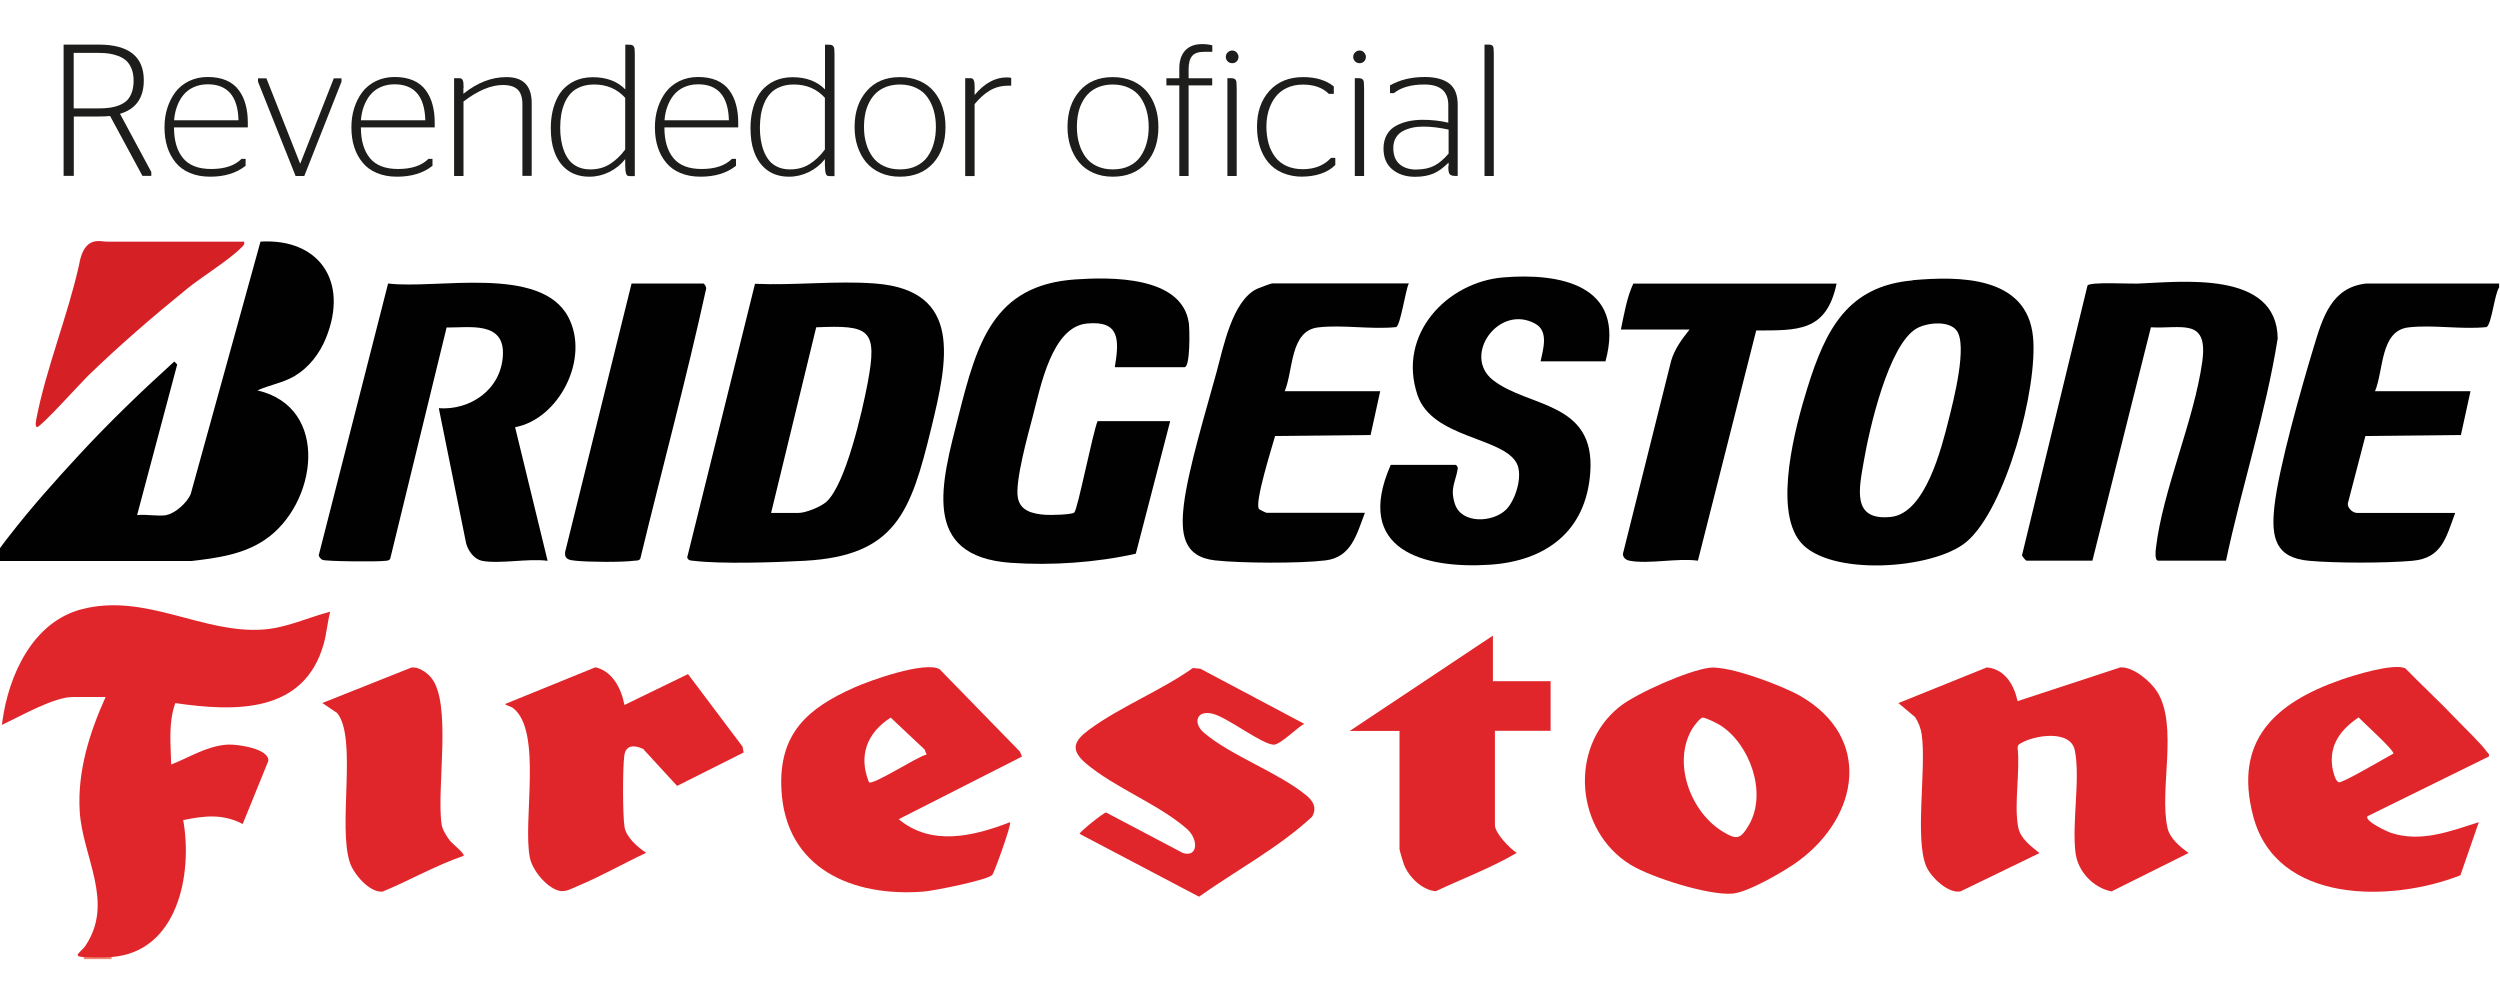 <?xml version="1.0" encoding="UTF-8"?>
<svg id="Camada_1" xmlns="http://www.w3.org/2000/svg" version="1.1" viewBox="0 0 250 100">
  <!-- Generator: Adobe Illustrator 29.0.0, SVG Export Plug-In . SVG Version: 2.1.0 Build 186)  -->
  <defs>
    <style>
      .st0 {
        fill: #010101;
      }

      .st1 {
        fill: #e0262b;
      }

      .st2 {
        fill: #ed8873;
      }

      .st3 {
        fill: #1d1d1b;
      }

      .st4 {
        fill: #d52126;
      }
    </style>
  </defs>
  <path class="st0" d="M249.91,28.35v.4c-.45.6-.76,3.78-1.27,3.96-2.49.26-5.37-.26-7.8.03-2.83.34-2.46,4.28-3.34,6.38h9.55l-.96,4.38-9.55.1-1.72,6.6c-.2.54.44,1.09.87,1.09h9.83c-.93,2.5-1.33,4.53-4.29,4.79-2.65.24-7.67.24-10.32,0-3.35-.3-3.82-2.28-3.47-5.44.43-3.9,2.71-11.9,3.91-15.86.92-3.05,1.79-6.06,5.3-6.43h13.27-.01Z"/>
  <path class="st0" d="M16.67,51.49c.85-.15,2.06-1.24,2.4-2.08l6.98-25.25c5.82-.34,8.87,3.94,6.54,9.66-.63,1.54-1.68,2.91-3.09,3.76-1.18.71-2.52.9-3.76,1.46,7.34,1.69,5.97,11.41.75,14.94-2.2,1.48-4.78,1.82-7.33,2.12H-.61c-.27-.28,1.26-2.15,1.53-2.5,2.14-2.77,4.59-5.52,6.96-8.08,3.03-3.28,6.25-6.38,9.55-9.37l.29.3-4.01,15.06c.91-.11,2.09.15,2.96,0v-.02Z"/>
  <path class="st0" d="M48.18,56.07c-.76-.14-1.38-1-1.57-1.75l-2.73-13.5c3.11.23,6.22-1.82,6.41-5.28s-3.37-2.76-5.63-2.79l-5.64,23.13c-.14.22-.36.18-.57.21-.68.09-5.88.06-6.22-.11-.15-.08-.31-.27-.36-.44l6.94-27.19c4.76.6,15.24-1.88,18.01,3.34,2.21,4.15-.92,10.21-5.31,11.03l3.25,13.36c-1.97-.26-4.72.34-6.59,0h.01Z"/>
  <path class="st0" d="M222.61,56.07h-6.78c-.38,0-.27-.99-.24-1.24.68-5.84,3.83-12.78,4.64-18.69.6-4.41-2.1-3.24-5.14-3.41l-5.85,23.34h-6.59c-.06,0-.41-.4-.45-.54l6.55-26.98c.27-.38,4.18-.16,4.98-.19,4.33-.16,13.95-1.38,14.04,5.48-1.2,7.52-3.59,14.79-5.17,22.23h.01Z"/>
  <path class="st0" d="M111.48,36.73c.46-2.78.5-4.68-2.77-4.38-3.53.32-4.65,6.31-5.43,9.28-.48,1.82-1.78,6.48-1.5,8.11.24,1.4,1.55,1.64,2.73,1.74.48.04,2.66,0,2.92-.23.34-.31,1.86-8.05,2.33-9.14h7.26l-3.44,13.26c-3.96.89-8.47,1.2-12.51.91-9.1-.65-6.91-8.04-5.19-14.81,1.84-7.25,3.49-12.98,11.68-13.53,3.41-.23,10.61-.39,11.32,4.34.09.6.16,4.44-.43,4.44h-6.97Z"/>
  <path class="st0" d="M160.55,36.13h-6.49c.25-1.19.83-3-.52-3.75-3.66-2.04-7.36,3.19-4.24,5.63,3.54,2.77,10.21,2.1,9.73,9.19-.41,6.06-4.6,8.91-10.02,9.27-6.62.44-13.69-1.44-9.94-9.98h6.49c.08,0,.25.19.21.41-.23,1.34-.78,1.93-.29,3.47.66,2.07,3.82,1.89,5.13.59.94-.94,1.72-3.4,1.05-4.65-1.4-2.61-8.45-2.48-9.91-6.8-2.06-6.1,2.98-11.31,8.58-11.77s12.3.7,10.22,8.38h0Z"/>
  <path class="st0" d="M140.88,28.35c-.34.68-.83,4.21-1.27,4.36-2.49.26-5.37-.26-7.8.03-2.83.34-2.46,4.28-3.34,6.38h9.55l-.96,4.38-9.55.1c-.31,1.11-2.06,6.63-1.62,7.29.05.08.71.39.77.39h9.83c-.83,2.17-1.35,4.44-3.94,4.76s-8.52.28-11.03,0c-3.22-.36-3.48-2.69-3.13-5.61.43-3.53,2.26-9.53,3.25-13.16.7-2.56,1.57-7.13,4.02-8.37.21-.1,1.45-.56,1.56-.56h13.66Z"/>
  <path class="st0" d="M183.66,28.35c-1.02,4.9-3.97,4.67-8.04,4.7l-5.83,23.02c-2.01-.29-4.95.37-6.84,0-.35-.07-.65-.29-.66-.68l4.82-19.29c.35-1.21,1.09-2.2,1.85-3.15h-6.87c.32-1.53.59-3.2,1.24-4.59h20.34-.01Z"/>
  <path class="st0" d="M63.17,28.35h7.16c.11,0,.3.34.29.5-1.98,9.04-4.41,18.01-6.59,27.02-.14.22-.36.18-.57.2-1.27.17-4.63.14-5.94,0-.54-.06-1.09-.11-1.01-.86l6.65-26.87h0Z"/>
  <path class="st4" d="M24.41,24.17c.07.33-.1.4-.29.6-1.22,1.24-3.91,2.89-5.42,4.11-3.4,2.76-6.8,5.69-9.95,8.75-.69.67-4.65,5.08-5.06,5.09-.21-.13-.09-.63-.05-.85.96-4.99,3.13-10.29,4.25-15.31.5-3.06,2.09-2.39,2.87-2.39,0,0,13.65,0,13.65,0Z"/>
  <path class="st0" d="M87.52,28.35c-3.87-.3-8.1.21-12.01.03h-.01l-6.78,27.36c.11.34.37.31.64.34,2.79.34,8.17.16,11.09,0,9.14-.5,10.63-4.86,12.68-13.28,1.63-6.7,3.2-13.77-5.61-14.45ZM86.76,38.33c-.52,2.75-2.19,10.11-4.12,11.85-.56.5-2.06,1.11-2.76,1.11h-2.77l4.51-18.56c5.34-.23,6.17.16,5.14,5.6Z"/>
  <path class="st0" d="M203.3,33.67c-.61-6.14-7.5-6.05-12.04-5.65v.02c-6.47.57-8.69,4.86-10.52,10.75-1.19,3.83-3.43,12.08-.71,15.4,2.87,3.49,13.31,2.77,16.61,0,3.95-3.32,7.17-15.42,6.66-20.52ZM194.87,41.96c-.73,2.91-2.35,9.37-5.77,9.73-3.96.42-3.2-2.8-2.71-5.62.55-3.21,2.48-11.64,5.28-13.23,1.01-.57,3.15-.81,3.96.17h0c1.18,1.42-.3,7.12-.76,8.95Z"/>
  <path class="st2" d="M11.16,95.71v.2h-2.78v-.2c.47-.57,2.31-.56,2.78,0Z"/>
  <path class="st1" d="M8.38,95.71c-1.25-.07-.26-.5.16-1.13,2.94-4.39-.29-8.87-.57-13.46-.24-3.97.98-7.86,2.59-11.42h-3.28c-1.86,0-5.15,1.87-6.86,2.68-.28.13-.24.15-.19-.19.62-4.65,3.03-10.02,7.99-11.28,6.38-1.63,12.07,2.5,18.14,2.04,2.34-.18,4.43-1.2,6.66-1.78-.28,1.06-.35,2.16-.65,3.22-1.96,6.98-8.86,6.79-14.84,5.92-.71,1.99-.46,4.07-.41,6.14,1.86-.72,3.58-1.87,5.66-1.99.94-.05,4.18.4,4.05,1.64l-2.56,6.3c-2-1.04-3.82-.83-5.95-.39.97,5.39-.55,13.2-7.16,13.69-.83.06-1.94.05-2.78,0h0Z"/>
  <path class="st1" d="M201.77,70.11l10.26-3.37c1.29-.09,3.04,1.4,3.69,2.44,2.14,3.42.16,9.86,1.04,13.65.24,1.03,1.28,1.88,2.1,2.47l-7.7,3.84c-1.81-.34-3.38-1.99-3.61-3.86-.37-3.05.5-7.43-.07-10.25-.43-2.12-4.1-1.49-5.39-.71-.2.12-.33.18-.33.46.27,2.4-.37,5.59.05,7.9.22,1.2,1.28,1.92,2.14,2.63l-7.9,3.83c-1.23.24-2.95-1.42-3.41-2.47-1.2-2.74.02-9.8-.47-13.23-.08-.58-.33-1.24-.66-1.73l-1.67-1.4,8.85-3.57c1.81.18,2.71,1.74,3.07,3.37h0Z"/>
  <path class="st1" d="M107.96,83.4c-.1-.14,2.43-2.17,2.65-2.15l7.68,4.05c1.52.47,1.58-1.36.41-2.4-2.75-2.44-7.28-4.15-10.12-6.57-1.61-1.38-1.16-2.27.35-3.38,3.09-2.27,7.19-3.9,10.36-6.15l.74.07,10.39,5.51c-.69.37-2.42,2.12-3.06,2.09-1.21-.06-4.57-2.7-6.07-3.09-1.66-.43-2.02.94-.9,1.89,2.68,2.29,7.46,3.98,10.23,6.26.71.58,1.1,1.27.58,2.15-3.37,3.12-7.55,5.33-11.3,7.99l-11.93-6.28h0Z"/>
  <path class="st1" d="M62.44,70.5l6.36-3.09,5.46,7.26.1.58-6.65,3.34-3.4-3.7c-.85-.4-1.73-.42-1.88.66-.17,1.28-.17,5.89.02,7.14.16,1.03,1.33,2.05,2.17,2.59-2.27,1.06-4.51,2.35-6.82,3.31-.62.26-1.26.66-1.92.48-1.24-.34-2.63-2.03-2.89-3.28-.75-3.65,1.29-12.69-1.69-14.99-.18-.14-.83-.32-.79-.4l9.02-3.67c1.72.36,2.62,2.17,2.91,3.76h0Z"/>
  <path class="st1" d="M149.3,68.12h5.76v4.96h-5.57v9.43c0,.81,1.5,2.34,2.18,2.78-2.57,1.51-5.4,2.56-8.09,3.83-1.4-.11-2.71-1.44-3.19-2.68-.09-.23-.44-1.41-.44-1.54v-11.81h-4.97l14.31-9.53v4.57h.01Z"/>
  <path class="st1" d="M46.34,85.59c-2.76.95-5.36,2.44-8.07,3.57-1.32.13-2.88-1.74-3.27-2.87-1.25-3.63.76-12.51-1.29-14.99l-1.48-1,8.9-3.54c.69-.11,1.5.45,1.94.95,2.19,2.51.54,11.21,1.1,14.78.08.49.51,1.17.82,1.57.26.34,1.54,1.32,1.36,1.52h0Z"/>
  <path class="st1" d="M180.09,69.63c-1.8-1.05-7.25-3.12-9.18-2.85h0c-2.14.29-7.29,2.55-8.99,3.92-5.05,4.07-4.39,12.35,1.11,15.76,2.09,1.29,7.84,3.1,10.22,2.9,1.56-.12,5.31-2.3,6.64-3.29,6.01-4.47,7.34-12.28.2-16.44ZM174.9,82.48c-.85,1.46-1.23,1.53-2.61.69-3.25-1.96-5.1-6.94-3.05-10.32.16-.26.77-1.07,1.02-1.09.26-.03,1.46.57,1.76.76,2.98,1.89,4.72,6.8,2.88,9.96Z"/>
  <path class="st1" d="M248.68,75.17c-.52-.76-2.32-2.48-3.08-3.28-1.64-1.73-3.41-3.35-5.07-5.06-1.18-.53-5.1.68-6.41,1.14-6.64,2.31-10.79,6.1-8.8,13.65,2.31,8.82,13.83,8.62,20.72,5.91l1.84-5.31c-2.82.89-5.75,2.05-8.74,1.08-.41-.13-2.73-1.2-2.39-1.68l12.12-5.96h.01c.08-.29-.08-.32-.2-.49ZM233.89,78.23c-.36-.08-.61-1.17-.66-1.52-.32-2.26.86-3.77,2.63-4.97h0c.45.49,3.56,3.27,3.48,3.62-.72.38-5.06,2.95-5.45,2.87Z"/>
  <path class="st1" d="M102.2,75.67l-.2-.5-8.04-8.25c-1.46-.83-6.92,1.11-8.53,1.83-4.73,2.1-7.57,4.64-7.29,10.2.41,7.93,7.1,10.76,14.22,10.21.96-.07,6.4-1.15,6.87-1.67.18-.2,1.96-5.07,1.77-5.27-3.63,1.4-7.84,2.44-11.13-.3l12.32-6.26h.01ZM92.65,75.46c-.88.17-5.33,3.08-5.75,2.77-1.09-2.66-.19-4.96,2.17-6.47l3.39,3.19.2.5h0Z"/>
  <g>
    <path class="st3" d="M14.25,17.6l-3.24-6c-.36.04-.74.05-1.14.05h-2.49v5.94h-1.02V4.46h3.51c3,0,4.51,1.19,4.51,3.57,0,1.76-.79,2.88-2.38,3.35l3.13,5.82v.39h-.88ZM7.37,5.29v5.55h2.45c.44,0,.83-.02,1.17-.07.34-.05.66-.13.97-.26s.56-.29.76-.49c.2-.21.35-.47.47-.8.11-.33.17-.71.17-1.15s-.06-.83-.19-1.16c-.13-.33-.3-.6-.5-.8-.21-.2-.47-.36-.78-.49-.31-.12-.63-.21-.96-.26s-.69-.07-1.09-.07h-2.47Z"/>
    <path class="st3" d="M24.77,12.74h-7.37c0,1.32.3,2.34.9,3.07s1.54,1.09,2.82,1.09c1.35,0,2.36-.34,3.03-1.01h.41v.69c-.92.73-2.1,1.09-3.54,1.09-.76,0-1.43-.12-2.02-.37-.59-.24-1.06-.59-1.43-1.04-.37-.45-.65-.96-.84-1.56-.19-.59-.28-1.25-.28-1.97,0-.68.09-1.32.28-1.92s.46-1.13.81-1.6c.35-.46.81-.83,1.36-1.1.56-.27,1.18-.41,1.87-.41s1.33.11,1.86.34c.52.23.94.55,1.25.98.31.42.54.9.68,1.44.15.54.22,1.14.22,1.81v.47ZM20.78,8.43c-.53,0-1,.1-1.42.29s-.76.46-1.03.79-.47.71-.63,1.14-.25.88-.29,1.38h6.44c-.06-2.4-1.09-3.6-3.08-3.6h.01Z"/>
    <path class="st3" d="M29.56,17.6l-3.76-9.43v-.34h.84l3.36,8.5h.04l3.34-8.5h.77v.34l-3.72,9.43h-.88,0Z"/>
    <path class="st3" d="M43.46,12.74h-7.37c0,1.32.3,2.34.9,3.07.6.73,1.54,1.09,2.82,1.09,1.35,0,2.36-.34,3.03-1.01h.41v.69c-.92.73-2.1,1.09-3.54,1.09-.76,0-1.43-.12-2.02-.37-.59-.24-1.06-.59-1.43-1.04-.37-.45-.65-.96-.84-1.56-.19-.59-.28-1.25-.28-1.97,0-.68.09-1.32.28-1.92s.46-1.13.81-1.6c.35-.46.81-.83,1.36-1.1.56-.27,1.18-.41,1.87-.41s1.33.11,1.86.34c.52.23.94.55,1.25.98.31.42.54.9.68,1.44.15.54.22,1.14.22,1.81v.47ZM39.46,8.43c-.53,0-1,.1-1.42.29s-.76.46-1.03.79-.47.71-.63,1.14-.25.88-.29,1.38h6.44c-.06-2.4-1.09-3.6-3.08-3.6h.01Z"/>
    <path class="st3" d="M46.34,8.79v.59c1.38-1.11,2.81-1.67,4.3-1.67,1.69,0,2.53.87,2.53,2.6v7.28h-.93v-7.16c0-.68-.16-1.18-.48-1.48s-.81-.45-1.47-.45c-1.18,0-2.5.55-3.94,1.65v7.45h-.94V7.82h.44c.1,0,.19,0,.26.03.13.05.2.2.23.43,0,.17.02.34.02.51h-.02Z"/>
    <path class="st3" d="M62.52,16.51v-.6c-.42.54-.95.97-1.59,1.29-.64.31-1.3.47-1.99.47-.87,0-1.61-.22-2.21-.67s-1.04-1.08-1.32-1.91c-.22-.61-.33-1.37-.33-2.29,0-.59.06-1.14.17-1.65s.29-1,.53-1.46c.24-.46.57-.85.99-1.17.42-.33.92-.56,1.48-.69.34-.07.67-.11,1.01-.11,1.39,0,2.48.41,3.27,1.22v-4.47h.32c.13,0,.24,0,.33.03.16.05.25.18.28.4,0,.16.02.32.02.48v12.23h-.49c-.17,0-.28-.04-.33-.13s-.09-.22-.11-.41c0-.14-.02-.32-.03-.55h0ZM59.03,16.94c.73,0,1.38-.17,1.94-.52.56-.35,1.08-.83,1.55-1.47v-5.17c-.81-.89-1.84-1.33-3.11-1.33-.51,0-.96.08-1.36.24s-.72.37-.97.64-.46.59-.62.97-.27.76-.34,1.17c-.06.4-.1.84-.1,1.3,0,.43.03.83.09,1.21s.16.76.3,1.13.33.69.54.95c.21.26.51.48.86.64.35.16.76.24,1.21.24h.01Z"/>
    <path class="st3" d="M73.81,12.74h-7.37c0,1.32.3,2.34.9,3.07s1.54,1.09,2.82,1.09c1.35,0,2.36-.34,3.03-1.01h.41v.69c-.92.73-2.1,1.09-3.54,1.09-.76,0-1.43-.12-2.02-.37-.59-.24-1.06-.59-1.43-1.04-.37-.45-.65-.96-.84-1.56-.19-.59-.28-1.25-.28-1.97,0-.68.09-1.32.28-1.92s.46-1.13.81-1.6c.35-.46.81-.83,1.36-1.1.56-.27,1.18-.41,1.87-.41s1.33.11,1.86.34c.52.23.94.55,1.25.98.31.42.54.9.68,1.44.15.54.22,1.14.22,1.81v.47ZM69.82,8.43c-.53,0-1,.1-1.42.29s-.76.46-1.03.79-.47.71-.63,1.14-.25.88-.29,1.38h6.44c-.06-2.4-1.09-3.6-3.08-3.6h0Z"/>
    <path class="st3" d="M82.49,16.51v-.6c-.42.54-.95.97-1.59,1.29-.64.31-1.3.47-1.99.47-.87,0-1.61-.22-2.21-.67s-1.04-1.08-1.32-1.91c-.22-.61-.33-1.37-.33-2.29,0-.59.06-1.14.17-1.65s.29-1,.53-1.46.57-.85.99-1.17c.42-.33.92-.56,1.48-.69.34-.07.67-.11,1.01-.11,1.39,0,2.48.41,3.27,1.22v-4.47h.32c.13,0,.24,0,.33.03.16.05.25.18.28.4.01.16.02.32.02.48v12.23h-.49c-.17,0-.28-.04-.33-.13s-.09-.22-.11-.41c-.01-.14-.02-.32-.03-.55h0ZM79,16.94c.73,0,1.38-.17,1.94-.52.56-.35,1.08-.83,1.55-1.47v-5.17c-.81-.89-1.84-1.33-3.11-1.33-.51,0-.96.08-1.36.24s-.72.37-.97.64-.46.59-.62.97-.27.76-.34,1.17c-.06.4-.1.84-.1,1.3,0,.43.03.83.09,1.21s.16.76.3,1.13.33.69.54.95c.21.26.51.48.86.64s.76.24,1.21.24h0Z"/>
    <path class="st3" d="M89.99,17.67c-.73,0-1.38-.13-1.96-.39s-1.06-.62-1.43-1.07c-.37-.45-.65-.98-.85-1.58s-.29-1.24-.29-1.94c0-1.47.4-2.66,1.21-3.59s1.91-1.39,3.32-1.39c.73,0,1.39.13,1.98.39.59.26,1.07.62,1.44,1.07s.66.98.85,1.58c.2.6.29,1.25.29,1.95,0,1.48-.4,2.68-1.21,3.59-.81.91-1.93,1.38-3.35,1.38ZM89.99,16.94c.62,0,1.17-.11,1.64-.34s.85-.54,1.13-.94.49-.85.62-1.34c.14-.49.21-1.04.21-1.62s-.07-1.16-.22-1.67-.36-.95-.65-1.34c-.28-.39-.66-.69-1.13-.91-.47-.22-1-.33-1.61-.33-.49,0-.94.08-1.35.23-.4.15-.74.36-1.02.62-.27.26-.51.58-.69.94-.19.36-.32.75-.4,1.16s-.12.84-.12,1.3c0,.6.07,1.15.22,1.65.14.5.36.95.64,1.34s.66.7,1.13.92c.47.22,1,.33,1.6.33Z"/>
    <path class="st3" d="M97.46,8.89v.61c.98-1.17,2.05-1.76,3.21-1.76.23,0,.38.02.45.06v.77h-.28c-.7,0-1.31.16-1.84.47s-1.04.77-1.54,1.37v7.2h-.94V7.82h.44c.1,0,.19,0,.26.03.12.05.2.21.23.47.01.2.02.39.02.58h-.01Z"/>
    <path class="st3" d="M111.28,17.67c-.73,0-1.38-.13-1.96-.39s-1.06-.62-1.43-1.07c-.37-.45-.65-.98-.85-1.58s-.29-1.24-.29-1.94c0-1.47.4-2.66,1.21-3.59s1.91-1.39,3.32-1.39c.73,0,1.39.13,1.98.39.59.26,1.06.62,1.44,1.07.37.45.66.98.85,1.58.2.6.29,1.25.29,1.95,0,1.48-.4,2.68-1.21,3.59-.81.91-1.93,1.38-3.35,1.38ZM111.28,16.94c.62,0,1.17-.11,1.64-.34s.85-.54,1.12-.94c.28-.4.49-.85.62-1.34.14-.49.21-1.04.21-1.62s-.07-1.16-.22-1.67-.36-.95-.64-1.34c-.29-.39-.66-.69-1.13-.91s-1-.33-1.61-.33c-.49,0-.94.08-1.35.23-.4.15-.74.36-1.02.62-.27.26-.51.58-.69.94-.19.36-.32.75-.4,1.16s-.12.84-.12,1.3c0,.6.07,1.15.22,1.65.14.5.36.95.64,1.34s.66.7,1.13.92c.47.22,1,.33,1.6.33Z"/>
    <path class="st3" d="M116.64,8.54v-.71h1.29v-.98c0-.76.19-1.36.58-1.79s.96-.65,1.71-.65c.35,0,.68.04,1.01.12v.65h-.79c-.59,0-1,.14-1.23.42s-.35.72-.35,1.31v.92h2.36v.71h-2.36v9.06h-.93v-9.06h-1.29Z"/>
    <path class="st3" d="M123.67,6.14c-.12.12-.27.18-.45.18s-.33-.06-.45-.18c-.12-.12-.19-.27-.19-.45s.06-.32.19-.45c.13-.13.28-.19.45-.19s.32.06.44.19.19.28.19.45-.06.33-.18.45ZM123.67,17.6h-.93V7.82h.29c.15,0,.26,0,.34.03.09.03.16.08.2.14.05.07.08.18.08.31.01.18.02.36.02.54,0,0,0,8.76,0,8.76Z"/>
    <path class="st3" d="M130.27,17.67c-.75,0-1.42-.13-2.01-.38s-1.07-.61-1.44-1.06c-.37-.45-.65-.98-.84-1.58-.19-.6-.28-1.26-.28-1.97,0-1.47.41-2.67,1.24-3.59.83-.92,1.96-1.38,3.38-1.38,1.26,0,2.28.31,3.06.93v.75h-.49c-.62-.62-1.49-.93-2.59-.93-.61,0-1.15.11-1.63.34-.48.23-.86.54-1.15.93s-.51.84-.66,1.34-.22,1.03-.22,1.61c0,.61.08,1.17.22,1.68s.37.95.66,1.34.67.69,1.14.9c.47.21,1.01.32,1.62.32,1.19,0,2.13-.38,2.82-1.13h.43v.71c-.4.4-.89.69-1.47.88-.58.19-1.19.28-1.82.28h.03Z"/>
    <path class="st3" d="M136.41,6.14c-.12.12-.27.18-.45.18s-.33-.06-.45-.18-.19-.27-.19-.45.06-.32.19-.45c.13-.13.28-.19.45-.19s.32.06.44.19.19.28.19.45-.06.33-.18.45h0ZM136.41,17.6h-.93V7.82h.29c.15,0,.26,0,.34.03.09.03.16.08.2.14.05.07.08.18.08.31,0,.18.02.36.02.54v8.76Z"/>
    <path class="st3" d="M144.86,16.64v-.38c-.52.52-1.03.89-1.53,1.1-.5.21-1.1.32-1.82.32-.93,0-1.69-.25-2.28-.74s-.88-1.19-.88-2.09c0-.54.12-1,.34-1.39.23-.39.54-.69.93-.89.39-.21.81-.36,1.24-.45.43-.09.9-.14,1.4-.14.93,0,1.79.1,2.57.29v-1.76c0-1.37-.8-2.06-2.4-2.06-1.31,0-2.32.29-3.04.86h-.39v-.77c.98-.56,2.14-.84,3.47-.84,1.05,0,1.86.21,2.44.64.57.43.86,1.13.86,2.12v7.13h-.26c-.28,0-.46-.06-.54-.18-.06-.06-.09-.16-.11-.29-.02-.12-.03-.28-.03-.48h.03ZM141.65,16.95c.7,0,1.29-.13,1.78-.38s.96-.66,1.43-1.21v-2.4c-.92-.2-1.75-.3-2.51-.3-.39,0-.75.03-1.08.1s-.65.18-.95.33-.54.37-.72.66c-.18.29-.27.64-.27,1.04,0,.73.21,1.27.63,1.63.42.36.98.54,1.7.54h0Z"/>
    <path class="st3" d="M149.38,17.6h-.93V4.46h.33c.13,0,.24,0,.33.03.08.02.14.07.18.13.04.07.07.17.07.27,0,.16.02.32.02.48v12.23h0Z"/>
  </g>
</svg>